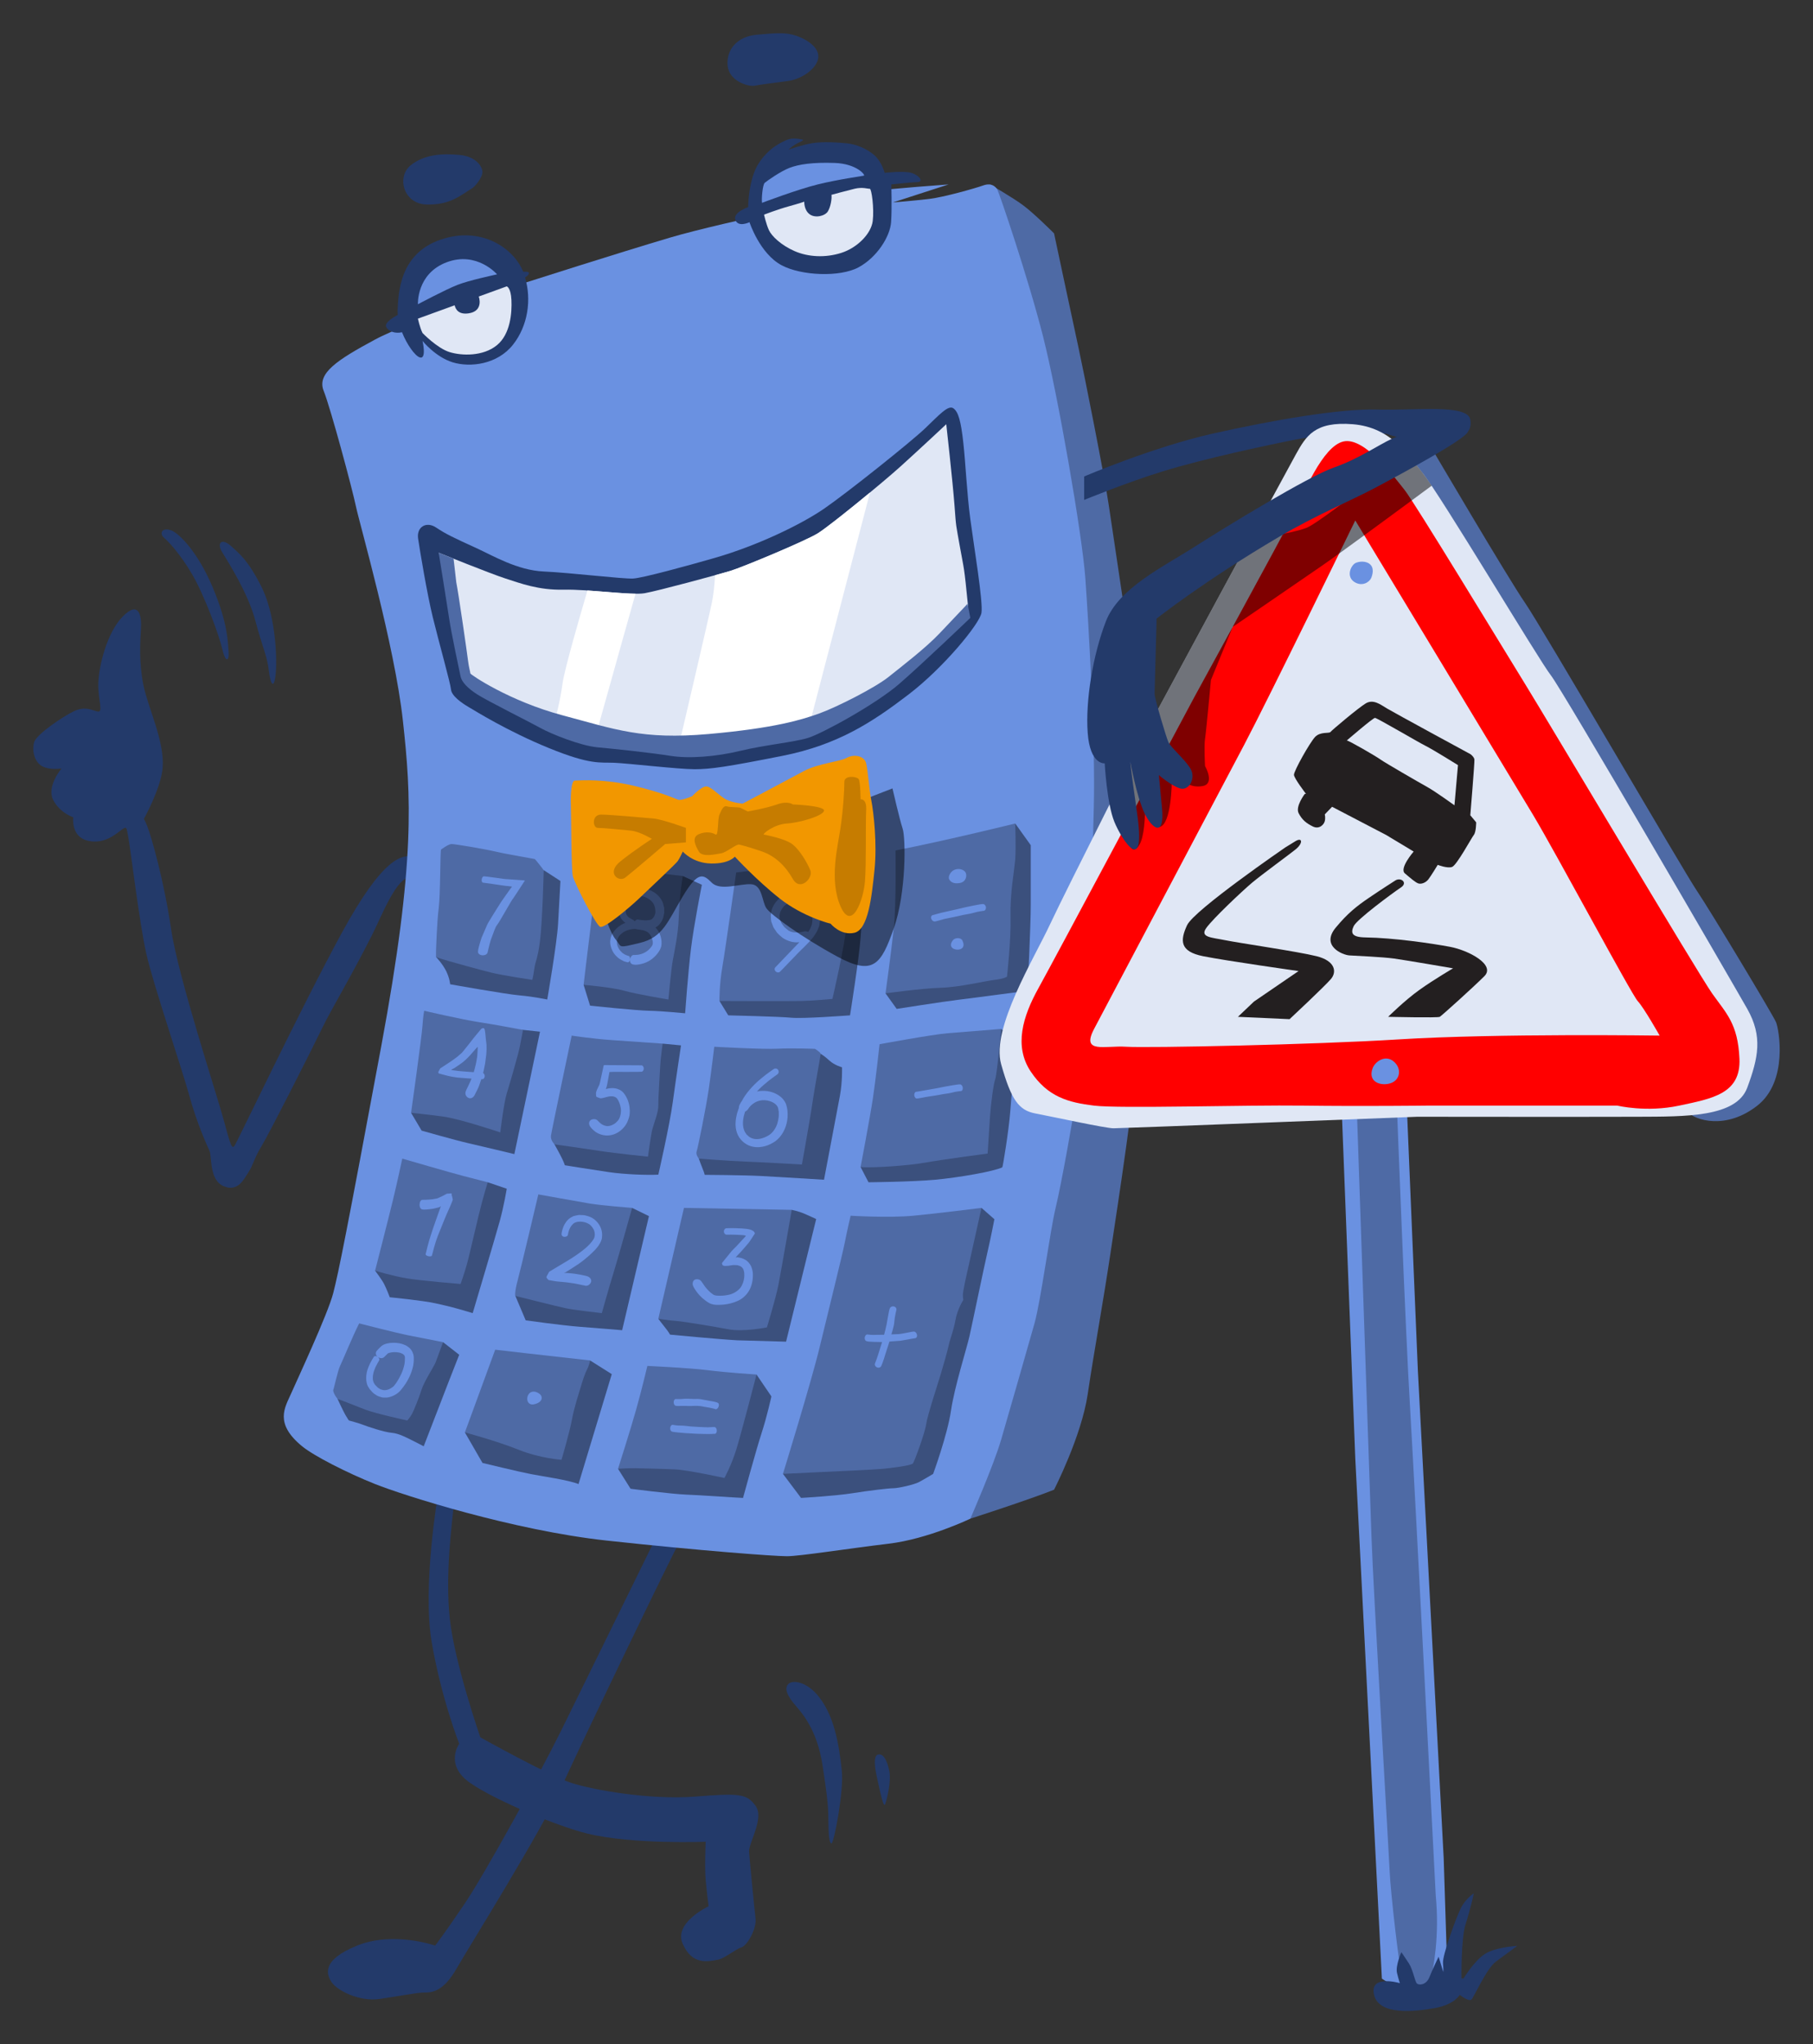 <?xml version="1.0" encoding="utf-8"?>
<!-- Generator: Adobe Illustrator 16.0.0, SVG Export Plug-In . SVG Version: 6.00 Build 0)  -->
<!DOCTYPE svg PUBLIC "-//W3C//DTD SVG 1.1//EN" "http://www.w3.org/Graphics/SVG/1.1/DTD/svg11.dtd">
<svg version="1.1" id="Layer_1" xmlns="http://www.w3.org/2000/svg" xmlns:xlink="http://www.w3.org/1999/xlink" x="0px" y="0px"
	 width="386.192px" height="435.515px" viewBox="0 0 386.192 435.515" enable-background="new 0 0 386.192 435.515"
	 xml:space="preserve">
<rect x="0" y="0" width="386.192" height="435.515" fill="#333333" stroke="none"/>
<g>
	<path fill="#233A6A" d="M140.067,326.882c0,0-15.75,32.125-20.5,41.75s-16.332,30.625-20.541,36.875s-6.334,9-6.334,9
		s-8.875-3.125-16.625,0s-6.5,6.25-5.375,7.875s5.75,4.125,10.125,3.5s8-1.375,9.5-1.375s4,0,6.875-5s18.125-29.375,22.625-39.25
		s23.25-48.875,25.25-52.375S140.067,326.882,140.067,326.882z"/>
	<path fill="#233A6A" d="M93.317,318.257c0,0-3.375,19.625-1.375,31.5s5.875,21.75,5.875,21.75s-3.25,4.5,2.375,8.375
		s18.945,9.307,24.875,10.75c9.75,2.375,25.25,1.75,25.25,1.75s-0.25,5.375,0,8.125s0.625,5.625,0.625,5.625s-7.531,3.5-5.516,8
		s5.139,3.813,7.525,3.375c1.365-0.25,3.74-2.25,4.99-2.625s3.25-4,3-6.125s-1.25-12.375-1.375-14.25s3.293-7.125,1.396-9.75
		s-3.396-2.75-12.896-2s-21.5-1.375-26.25-2.875s-19.5-9.75-19.5-9.75s-5.5-15.875-6.5-25.25s0.375-19.5,1-25.75
		S93.317,318.257,93.317,318.257z"/>
	<path fill="#233A6A" d="M177.125,392.726c0.5-0.006,2.65-11.053,2.191-15.469c-0.625-6-1.688-11.688-4.875-15.75
		c-2.611-3.328-5.625-3.625-6.5-2.75s-0.482,2.344,1.75,4.875c3.25,3.688,4.824,7.809,5.574,12.809s1.076,7.285,1.166,10.027
		C176.499,388.472,176.377,392.738,177.125,392.726z"/>
	<path fill="#233A6A" d="M187.069,373.796c1.125-0.246,1.918,1.295,2.375,3.586c0.457,2.293-0.668,6.5-0.918,7.043
		s-0.666-1.043-1.166-3.207c-0.5-2.168-0.906-4.133-0.949-4.738S186.131,374.001,187.069,373.796z"/>
	<path fill="#233A6A" d="M88.192,182.507c-2.5-0.5-6.5-0.063-15.375,16.219s-22.375,44.781-22.875,45.406s-0.75,0.25-2.25-5.375
		s-9.75-30.598-11.25-40.859c-1.5-10.266-4.25-19.891-5.125-22.016s-0.75-1.25-0.75-1.25s3.762-6.742,4.082-11.105
		c0.416-5.668-3.094-12.645-4.088-17.52s-0.701-9.207-0.535-12.039c0.166-2.836-0.418-6.086-3.834-2.668s-5.166,10.666-5.25,14.332
		c-0.084,3.668,1.248,6.418-0.334,5.918s-2.832-1-4.916,0s-7.916,4.832-8.416,6.582s0.07,3.652,1,4.586c1.582,1.582,4.832,1,4.832,1
		s-3.164,3.75-1.832,6.582s4.332,3.832,4.332,3.832s-0.582,4.168,3.168,5c3.75,0.836,6.332-1.832,7.332-2.5
		c1-0.664,0.832-0.164,1.25,1.918s2.334,18.168,3.834,24.75s7.666,24.709,9.166,30.23c1.5,5.52,3.666,10.352,4.25,11.602
		s-0.102,6.25,3.033,7.584s4.385-1.666,5.301-3s1.25-3.084,2.75-5.5s10.506-20.154,12.756-24.82s5.984-10.639,10.826-20.232
		c2.078-4.117,5.336-12.697,8.293-12.197S88.192,182.507,88.192,182.507z"/>
	<path fill="#233A6A" d="M47.317,117.632c1.324,2.182,5.5,8.688,7.063,14.563s2.5,7.438,2.875,10.625s1.188,4.25,1.5,0.375
		s-0.25-12.625-3.063-18.188s-4.563-6.938-6.5-8.688S46.092,115.617,47.317,117.632z"/>
	<path fill="#233A6A" d="M36.504,113.007c1.42,0.518,5.438,4.188,8.75,12s3.25,11.688,3.438,13.75s-0.625,2.625-1.313-0.375
		s-3.813-11.5-6.438-16s-5.125-7.063-6.063-7.875S34.442,112.257,36.504,113.007z"/>
	<path fill="#4E6AA5" d="M304.817,95.257c0,0,16.375,27.875,20,33.125s33.75,57.125,36.625,61.375s16.25,26.531,16.875,28.016
		s2.656,12.566-3.984,17.777c-6.641,5.207-13.266,3.207-15.016,1.207s1.875-16.375,1.875-16.375l-67.561-119.5L304.817,95.257z"/>
	<path fill="#6A91E1" d="M299.504,231.757l2.523,60.293l5.498,103.832l0.834,26.334c0,0-2.334,4-5,3.766s-9-4.432-9-4.432
		l-5.666-110.834l-3-77.186L299.504,231.757z"/>
	<path fill="#4E6AA5" d="M289.067,237.632c0,0,2.688,78.25,3.074,89.75s3.717,67.5,3.885,71.5s2.039,20.92,2.834,23.336
		c0.795,2.414,5.168,3.166,5.834,0c0.666-3.168,1.969-9.602,1.135-18.436c0,0-4.469-87.232-5.469-103.9
		c-1-16.664-2.777-63.563-2.777-63.563L289.067,237.632z"/>
	<path fill="#233A6A" d="M298.192,422.507c0,0-6.563-1.943-5.5,2.5c1.063,4.445,8.75,3.563,12.938,2.813s5.313-2.813,5.313-2.813
		s1.938,1.531,2.5,0.984s3.188-6.609,5.25-8.109s4.5-3.313,4.5-3.313s-4.875,0.25-7.125,1.875s-4.313,5.059-4.313,5.059h-0.438
		c0,0-0.125-8.496,0.875-11.559s1.75-6.563,1.75-6.563s-1.75,1.063-2.813,3.25s-3.875,9.938-3.75,11.563s0.063,1.938,0.063,1.938
		l-1-3.25c0,0-1.25,2.563-1.938,4.313s-2.25,1.813-2.688,1.375s-0.813-2.875-1.688-4.25s-1.625-2.41-1.625-2.41
		s-1.281,2.91-0.922,4.41S298.192,422.507,298.192,422.507z"/>
	<path fill="#4E6AA5" d="M224.526,317.382c0,0,5.836-11.354,7.168-20.344c1.332-8.988,3.168-18.865,4.834-29.926
		c1.666-11.063,5.498-35.813,5.498-42.605c0-6.791,1-38.166,0.834-49.063c-0.166-10.895-0.998-22.729-1.332-29.063
		c-0.334-6.332-4.5-32.832-5.334-38.664c-0.834-5.836-5.334-28.502-6.5-33.836c-1.166-5.332-5.168-24.164-5.168-24.164
		s-4.166-4.168-6.5-5.918s-7.168-4.508-7.168-4.508l-4.164,284.258C206.694,323.55,219.047,319.57,224.526,317.382z"/>
	<path fill="#6A91E1" d="M64.36,308.132c2.52,2.063,9.582,5.668,15.541,8.043s29.398,9.875,49.346,12.043
		c19.947,2.164,35.652,3.332,38.383,3.332s13.271-1.668,21.668-2.668s17.396-5.332,17.396-5.332s4.955-11.332,6.561-16.832
		s5.771-20.043,7.105-24.773c1.334-4.727,3.334-19.813,4.5-24.604s3.834-19.646,4.334-23.385s2.166-16.074,2.666-24.406
		s0.863-27.502,1.135-37.668c0.365-13.666-1.133-39.332-1.801-48.666s-5.834-38.998-9-51.498s-9.377-30.711-9.752-31.336
		s-1.25-1.5-3-0.875s-8.375,2.5-11.5,2.875s-7.75,0.75-7.75,0.75l11.875-3.84c0,0-13.125,0.965-15.125,1.34s-32.875,6.625-44.25,10
		s-30.5,9.5-30.5,9.5s-24.5,8-32.375,12.25s-12.375,7.125-10.875,10.875s6.125,21,6.875,24.625s8.25,29.625,10,45.625
		s2.75,29.875-4.625,69.5s-9.051,48-10.213,52.5s-7.787,18.688-9.037,21.531S58.403,303.257,64.36,308.132z"/>
	<path fill="#233A6A" d="M92.786,286.539"/>
	<path fill="#3B507D" d="M123.233,316.175l7.084-23.418l-4.625-2.916l-26.666,15.334l3.75,6.5c0,0,7.707,1.875,10.291,2.375
		S121.024,315.3,123.233,316.175z"/>
	<path fill="#3B507D" d="M158.274,319.132c0,0,2.793-10.25,3.959-13.832s2.084-7.793,2.084-7.793l-3.168-4.664l-29.5,20.082
		l2.668,4.25c0,0,8.668,1.125,11.875,1.25S156.356,319.05,158.274,319.132z"/>
	<path fill="#3B507D" d="M167.442,285.841l6.416-26.125c0,0-1.414-0.666-2.582-1.166s-2.625-0.793-2.625-0.793l-28.418,23.209
		c0,0,0.961,1.291,1.543,2s0.957,1.375,0.957,1.375s10.541,1.002,14.313,1.209L167.442,285.841z"/>
	<path fill="#3B507D" d="M132.526,283.398l5.707-24.307l-3.582-1.75l-24.875,18.75l2.207,5.209c0,0,7.75,1.084,11.584,1.375
		S132.526,283.398,132.526,283.398z"/>
	<path fill="#3B507D" d="M100.692,279.757c0,0,4.834-16.25,5.75-19.563s1.5-6.938,1.5-6.938l-4.041-1.375l-24,18.834
		c0,0,1.416,1.877,1.916,2.834s1.209,2.832,1.209,2.832s6.938,0.668,9.76,1.293s4.219,1,5.063,1.25S100.692,279.757,100.692,279.757
		z"/>
	<path fill="#3B507D" d="M109.567,245.882l5.459-26.082l-3.779-0.404l-23.68,17.695l2.25,3.791c0,0,7.332,2.086,9.916,2.668
		S109.567,245.882,109.567,245.882z"/>
	<path fill="#3B507D" d="M140.233,250.257c0,0,2.418-10.541,3.084-15.5c0.666-4.957,1.75-12.039,1.75-12.039l-3.918-0.375
		L118.108,243.8c0,0,1.125,2,1.625,3.041s0.584,1.416,0.584,1.416s5.959,0.961,9.375,1.461S137.858,250.382,140.233,250.257z"/>
	<path fill="#3B507D" d="M175.524,251.343c0,0,2.791-14.668,3.375-17.813c0.584-3.148,0.459-6.148,0.459-6.148
		s-1.582-0.414-2.666-1.414s-1.875-1.461-1.875-1.461l-25.959,22.336c0,0,0.584,1.664,0.875,2.332s0.375,1.123,0.375,1.123
		s8.291,0.045,12.125,0.252S175.524,251.343,175.524,251.343z"/>
	<path fill="#3B507D" d="M213.504,248.695c0.109-0.055,1.375-7.813,1.688-11.813s0.75-8.875,1.125-10.625s1.096-3.75,1.096-3.75
		l-4.158-3.291l-29.938,29.416l1.688,3.25c0,0,9.188-0.082,14.188-0.539C204.192,250.882,211.754,249.566,213.504,248.695z"/>
	<path fill="#3B507D" d="M218.879,211.07c0,0,0.688-13.688,0.688-18.313s0-12.688,0-12.688l-3.313-4.625l-27.625,36.188l2.375,3.313
		c0,0,9.938-1.563,13.094-1.938S218.879,211.07,218.879,211.07z"/>
	<path fill="#3B507D" d="M181.067,216.32c0,0,1.938-12.188,2.25-16.563s1.188-15.188,1.188-15.188l-2.5-2.063l-28.75,30.75
		l1.875,3.063c0,0,10.813,0.25,13.375,0.5S180.067,216.382,181.067,216.32z"/>
	<path fill="#3B507D" d="M145.942,215.882c0,0,0.625-8.75,1.25-13.813s2.313-13.563,2.313-13.563l-4.063-1.875l-21.125,23.188
		l1.375,4.438c0,0,9.938,1.043,12.563,1.084S145.942,215.882,145.942,215.882z"/>
	<path fill="#3B507D" d="M116.567,212.945c0,0,2.063-11.813,2.313-16.188s0.5-9.063,0.5-9.063l-3.563-2.313l-22.938,18.5
		c0,0,1.438,1.5,2.188,3.063s0.813,2.75,0.813,2.75s11.875,2.125,14.813,2.375S116.567,212.945,116.567,212.945z"/>
	<path fill="#3B507D" d="M90.254,308.132c0,0,4.438-11.5,5.313-13.75s2.25-5.75,2.25-5.75l-3.438-2.688l-22.537,11.977
		c0,0,1.225,2.648,1.725,3.523s0.75,1.188,0.75,1.188s2.125,0.563,3.063,0.938s4.5,1.563,6.063,1.688s3.313,1.125,3.875,1.375
		S90.254,308.132,90.254,308.132z"/>
	<path fill="#3B507D" d="M198.774,314.007c0,0,3.043-8.313,3.793-13.438s3.313-13.125,3.938-15.875s3.125-14.875,3.813-17.813
		s1.5-7.125,1.5-7.125l-2.75-2.416l-42.291,56.666l3.854,5.125c0,0,7.438-0.438,10.938-1s7.75-1.063,8.75-1.063
		s4.375-0.75,5.438-1.313S198.774,314.007,198.774,314.007z"/>
	<path fill="#233A6A" d="M230.942,101.507c0,0,14.625-6.25,27.375-9.125s27.25-5.375,35.125-5.125s19.125-1.25,19.75,2.125
		s-2.625,4.254-6.375,4.939s-11.625-1.939-11.625-1.939s-12.75,0-19.125,1.25s-19.611,4.098-28.23,6.742
		c-7.77,2.383-16.895,6.133-16.895,6.133V101.507z"/>
	<path fill="#233A6A" d="M101.442,116.757c3.527,1.609,8.75,4.75,14.375,5s17,1.625,19.063,1.5s11.406-2.678,17.322-4.379
		c9.115-2.621,18.416-7.121,23.328-10.496s18.537-14.254,21.537-17.127s4.916-5.025,6-4.277s1.625,2.779,2.125,7.279
		s0.754,10.75,1.502,16.375s2.748,17.602,2.373,19.926s-8.063,11.699-15.594,17.449s-14.906,10.664-26.781,13.02
		s-15.344,2.855-18.734,2.855s-14.141-1.25-17.141-1.375s-5,0.5-13.875-3.125s-15.625-7.875-17.125-8.75s-3.625-2.375-3.75-3.75
		s-2.625-10.25-3.875-15.375s-2.754-14.25-3.127-16.75s1.752-3.75,3.814-2.375S96.504,114.507,101.442,116.757z"/>
	<path fill="#E0E7F5" d="M93.442,117.757c0,0,11.125,4.5,14.25,5.5s7,2.5,12.375,2.375s14.375,1.25,17.25,0.75s15.75-4,18.25-4.75
		s16-6.375,18.625-8s13.75-10.75,17.625-14.25s9.75-9,9.75-9s1.375,12.25,1.75,17.25s0.25,3.75,1.25,9.375
		c0.779,4.387,0.766,3.248,1.639,12.127c0,0-13.527,18.832-41.639,27.373c-20.646,6.273-45.75-2.875-51.125-4.625
		s-14-7.375-14-7.375l-3.375-20L93.442,117.757z"/>
	<path fill="#233A6A" d="M112.491,57.96c-0.211-0.074-0.627-0.09-1.051-0.08c-2.002-4.998-8.938-9.809-17.623-6.811
		c-8.688,3-8.965,11.27-9.125,15.188c-0.012,0.264,0.031,0.545,0.049,0.82c-1.059,0.57-2.887,1.707-2.473,2.57
		c0.475,0.992,2,1.484,3.363,1.133c1.057,2.66,2.75,4.992,3.748,5.352c1.563,0.563,0.625-3.5,0.625-3.5s2.75,3.438,6.438,4.563
		s9.5,0.5,12.875-3.813c3.104-3.965,3.959-9.508,2.523-14.264C112.606,58.673,112.877,58.097,112.491,57.96z"/>
	<path fill="#6A91E1" d="M105.879,58.445c0,0-4.313-5-10.75-2.563s-6.107,8.938-6.107,8.938s5.873-3.125,8.428-4.125
		S105.129,58.632,105.879,58.445z"/>
	<path fill="#E0E7F5" d="M108.942,63.916c-0.123-2.662-1-2.908-1-2.908l-5.957,2.164c0.387,1.176,0.416,3.211-2.168,3.586
		c-2.078,0.305-2.754-0.797-2.971-1.717l-7.824,2.842c0,0,0.389,1.867,0.982,3.063c0,0,3.125,3.25,5.75,4.063
		s7.125,0.938,10.063-1.438S109.065,66.578,108.942,63.916z"/>
	<path fill="#233A6A" d="M100.629,40.07c-2.602,1.602-4.75,3.625-9.75,3.5s-6.438-5.938-3.375-8.375s7.063-2.5,10.375-2.188
		s4.688,2.188,4.875,3.438S101.161,39.744,100.629,40.07z"/>
	<path fill="#233A6A" d="M161.379,7.382c2.76-0.203,5.188-0.563,7.438,0s5.5,2.313,5.5,4.625s-3.25,4.813-6.469,5.25
		s-5.844,0.75-7.094,1s-5.375-0.875-5.75-4.188S156.879,7.716,161.379,7.382z"/>
	<path fill="#233A6A" d="M159.358,44.132c0,0,0.041-5.914,2.25-9.332s5.041-4.584,6.125-5.043c1.084-0.457,2.791-0.125,3.25,0
		s-0.959,0.625-1.75,1.125s-1.25,1-1.25,1s2.75-1,5-1.375s5.668-0.164,7.543,0.043s4.123,1.125,5.707,2.5s2.209,3.777,2.209,3.777
		s3.998-0.471,5.666,0c1.668,0.473,2.793,1.932,1.293,1.973s-5.543,0.492-5.543,0.492s0.168,4.926-0.041,8.008
		s-3.002,7.541-6.959,9.666s-12.188,1.787-16.375-0.459c-4.666-2.5-6.832-9.166-6.832-9.166s-2.375,1.166-3-0.459
		S159.358,44.132,159.358,44.132z"/>
	<path fill="#6A91E1" d="M162.317,43.216c0,0,7.5-2.846,11.875-3.924c4.375-1.076,9.459-1.783,9.834-1.867s-1.5-2.543-6.209-2.709
		s-7.666,0.291-9.625,1.041s-4.832,2.801-5.291,3.191C162.442,39.341,162.192,42.341,162.317,43.216z"/>
	<path fill="#E0E7F5" d="M177.108,41.507c0,0,3.211-0.875,4.918-1.291s2.875,0.041,3.25,0s0.959,4.166,0.625,6.875
		s-3.293,5.709-6.709,6.791c-3.416,1.084-7.041,0.875-9.916-0.375s-4.916-3.207-5.5-4.5c-0.584-1.291-1.025-3.277-1.025-3.277
		s2.9-1.117,5.275-1.773s3.291-0.99,3.291-0.99s-0.084,1.75,1.125,2.666c1.209,0.918,3.293,0.377,3.896-0.582
		S177.233,42.257,177.108,41.507z"/>
	<path fill="#E0E7F5" d="M301.858,237.925c0,0,36.832,0.043,47,0s21,0.125,23.334-6.209s3.334-10.875,0-16.771
		c-3.334-5.895-39.334-67.895-41.834-71.063c-2.5-3.166-23.484-38.371-27.365-43.166c-2.967-3.666-6.635-9.666-14.801-10.334
		c-8.166-0.666-9.998,2.545-12.166,6.439s-30.502,56.396-30.502,56.396s-18.332,36.164-21.832,43.664s-12.582,22.207-10.438,29.834
		s3.771,9.834,7.271,10.5s15,3.166,16.666,3.166S301.858,237.925,301.858,237.925z"/>
	<path fill="#FF0000" d="M303.858,235.55h40.666c0,0,6.168,1.498,13.168,0c7-1.5,13.164-2.5,12.832-10s-2.832-9.668-5.832-13.918
		s-35-58.082-39.834-65.914c-4.834-7.836-23.529-38.67-25.666-41.336c-2.137-2.664-8.5-11.332-13-10.332s-8.561,11.23-10.668,15.5
		s-21.135,39-21.135,39s-29.863,56-33.197,62s-5.25,12.332-1.625,17.75c3.625,5.416,8.01,6.582,13.484,7.25
		c5.475,0.666,32.141-0.166,44.641,0S303.858,235.55,303.858,235.55z"/>
	<path fill="#E0E7F5" d="M288.692,110.882c0,0,32.834,54.336,37.834,62.668s20.998,38.305,22.332,39.734
		c1.334,1.432,4.668,7.348,4.668,7.348s-34.668-0.5-55.672,0.816c-17.965,1.125-53.496,1.852-57.996,1.559
		c-4.5-0.291-9.613,1.543-6.807-3.791s26.809-50.744,31.975-60.537C270.192,148.882,288.692,110.882,288.692,110.882z"/>
	<path fill="#231F20" d="M273.776,180.55c0,0-19.418,13.32-20.918,16.57s-1.582,5.596,3.418,6.596s20.334,3.166,20.334,3.166
		l-9.5,6.5l-3.416,3.25l11,0.5c0,0,7.582-7.082,8.832-8.582s0.918-3.834-3.082-4.834s-16.666-2.832-19.5-3.416s-5.416-0.584-4-2.584
		s7.695-7.92,9.779-9.67s8.037-6.09,9.264-7.09c1.623-1.324,1.457-2.656-0.043-1.74S273.776,180.55,273.776,180.55z"/>
	<path fill="#231F20" d="M297.276,187.55c1.168-0.668,2.639,0.512,1.168,1.5c-1.906,1.281-9.418,6.834-10.084,8.25
		s-0.5,2.375,2.5,2.416c5.959,0.084,14,1.25,18,2s9.752,3.834,7.334,6.25s-9.082,8.416-9.5,8.666s-11,0-11,0s3.52-3.5,6.676-5.75
		s7.156-4.582,7.156-4.582s-10.164-1.75-12.582-2.084s-8.082-0.582-9.5-0.666s-6.172-1.994-2.918-5.918
		c2.527-3.047,4.418-4.541,7.043-6.332C294.182,189.517,297.276,187.55,297.276,187.55z"/>
	<path fill="none" stroke="#23FF20" stroke-width="0.3" stroke-miterlimit="10" d="M277.942,169.132"/>
	<path fill="#231F20" d="M277.942,169.132c0,0-2.063,2.688-1.313,4.125s1.625,2.125,3,2.813s2.375-0.375,2.563-1.125
		s0-1.438,0-1.438l1.563-1.625l11.5,6l5.875,3.539c0,0-3.125,3.586-1.875,4.648s2.188,1.875,2.813,2.125s1.625-0.117,2.188-0.84
		s2-3.098,2-3.098s2.063,0.813,3.063,0.438s4.125-6.188,4.625-6.813s0.5-2.688,0.5-2.688l-1.25-1.5c0,0,0.938-11.313,0.875-11.875
		s-0.813-1.125-0.813-1.125s-16.352-8.875-17.801-9.75s-2.949-2.063-4.574-1.063s-7.188,5.688-7.469,6.063s-2.156-0.125-3.281,1.063
		s-4.563,7.297-4.5,8.086s2.563,4.039,2.563,4.039"/>
	<path fill="#E0E7F5" d="M286.879,157.757c0,0,5.578-4.813,6.008-4.813s9.117,5.125,10.742,5.938s6.938,4.125,6.938,4.125
		l-0.75,8.563c0,0-4.063-2.938-5.75-3.875s-9.051-5.188-9.994-5.875S287.317,157.757,286.879,157.757z"/>
	<path fill="#6A91E1" d="M292.401,227.55c0.527-1.375,2.668-2.918,4.459-1.418s1.416,3.918-0.584,4.625
		C294.276,231.466,291.233,230.593,292.401,227.55z"/>
	<path fill="#6A91E1" d="M288.569,120.05c-1.041,0.793-1.709,2.918-0.043,3.957c1.666,1.043,3.213-0.012,3.568-0.895
		c0.23-0.574,0.793-2.23-0.484-3.063C290.502,119.328,288.948,119.761,288.569,120.05z"/>
	<g>
		<path fill="#FFFFFF" d="M132.942,135.132l2.432-8.645c-2.592-0.02-6.553-0.438-10.236-0.684c-1.484,5.025-4.93,16.887-5.32,19.879
			c-0.5,3.824-1.598,7.762-1.598,7.762c0.002,0,0.004,0,0.004,0l8.869,2.457c0.012,0.002,0.021,0.004,0.033,0.008L132.942,135.132z"
			/>
		<path fill="#FFFFFF" d="M172.631,153.601l12.686-48.672c-4.459,3.691-9.473,7.682-11.125,8.703c-2.625,1.625-16.125,7.25-18.625,8
			c-0.59,0.178-1.768,0.512-3.244,0.918c-0.105,1.695-0.295,3.906-0.631,5.582c-0.625,3.125-7.023,30.436-7.023,30.436l27.795-4.9
			C172.52,153.646,172.577,153.625,172.631,153.601z"/>
	</g>
	<path fill="#4E6AA5" d="M99.026,305.175c0,0,6.709,1.791,11.375,3.666s9.207,2.166,9.207,2.166s1.709-5.791,2.209-8.5
		c0.5-2.707,1.418-5.414,1.834-6.832s0.916-3,1.416-3.959s0.625-1.875,0.625-1.875s-11.498-1.291-13.332-1.5
		s-6.877-0.791-6.877-0.791L99.026,305.175z"/>
	<path fill="#4E6AA5" d="M137.899,291.007c0,0,9.043,0.418,12.918,0.918s10.332,0.918,10.332,0.918s-3.25,12.539-4.291,15.914
		s-2.541,6.125-2.541,6.125s-7.793-1.707-10.543-1.832s-6.957-0.207-8.332-0.25s-3.793,0.125-3.793,0.125s2.707-8.5,3.875-12.668
		C136.692,296.093,137.899,291.007,137.899,291.007z"/>
	<path fill="#4E6AA5" d="M145.692,257.341l22.959,0.416c0,0-2.25,12.959-2.834,15.959s-2.459,9.084-2.459,9.084s-5,1-8.125,0.416
		s-9.539-1.666-11.207-1.791s-3.793-0.459-3.793-0.459L145.692,257.341z"/>
	<path fill="#4E6AA5" d="M114.672,254.466c0,0,8.561,1.543,11.02,1.959s8.959,0.916,8.959,0.916s-3.25,11.584-4,13.959
		s-2.459,8.457-2.459,8.457s-5.752-0.625-7.709-1.041s-10.707-2.625-10.707-2.625s-0.25-0.541,0.5-3.334
		C111.026,269.966,114.672,254.466,114.672,254.466z"/>
	<path fill="#4E6AA5" d="M103.901,251.882c0,0-0.916,2.793-2,7.293s-1.875,8.041-2.375,9.916s-1.418,4.459-1.418,4.459
		s-8.166-0.668-11.291-1.168s-6.916-1.666-6.916-1.666s2.832-11.041,3.791-15s2-8.875,2-8.875s10.748,3.127,13.041,3.709
		S103.901,251.882,103.901,251.882z"/>
	<path fill="#4E6AA5" d="M111.401,219.425c0,0-0.334,1.916-0.709,3.707c-0.375,1.793-2.125,7.834-2.75,9.834
		s-1.375,8.291-1.375,8.291s-8.541-2.875-12.166-3.375s-6.834-0.791-6.834-0.791s2.248-16.041,2.416-18.459
		c0.168-2.416,0.375-3.291,0.375-3.291s7.959,1.863,11.709,2.432S111.401,219.425,111.401,219.425z"/>
	<path fill="#4E6AA5" d="M121.774,220.632c0,0-4.291,20.377-4.416,21.336c-0.125,0.957,0.75,1.832,0.75,1.832
		s6.541,0.918,9.75,1.418s10.166,1.207,10.166,1.207s0.627-4.625,0.918-5.793c0.291-1.164,1.332-3.666,1.291-5.125
		c-0.041-1.457,0.373-7.582,0.416-8.664c0.043-1.086,0.5-4.5,0.5-4.5s-6.541-0.459-10.791-0.75
		C126.108,221.3,121.774,220.632,121.774,220.632z"/>
	<path fill="#4E6AA5" d="M152.149,223.007c0,0,10.375,0.586,13.5,0.418s7.959,0.031,7.959,0.031s1.209,0.76,1.209,1.051
		c0,0.293-1.418,8-1.709,10.125s-1.291,7.836-1.625,9.711s-0.666,3.75-0.666,3.75s-8.836-0.5-12.168-0.625s-9.791-0.625-9.791-0.625
		s-0.709-0.836-0.459-1.543s2-9.291,2.584-13.332C151.567,227.925,152.149,223.007,152.149,223.007z"/>
	<path fill="#4E6AA5" d="M183.317,248.632c0,0,2-10.5,2.625-14.666s1.416-11.5,1.416-11.5s11.334-2.084,14.459-2.334
		s11.438-0.916,11.438-0.916s-0.875,9.666-1.25,10.666s-0.938,5.211-1.125,8.043s-0.5,7.832-0.5,7.832s-9.875,1.313-13.313,1.938
		S185.879,248.882,183.317,248.632z"/>
	<path fill="#4E6AA5" d="M190.754,181.195c0,0,0.188,11.438-0.375,16.625s-1.75,13.813-1.75,13.813s7.656-1.063,11.734-1.188
		s9.391-1.438,11.516-1.688s2.625-0.688,2.625-0.688s0.875-7.688,0.75-12.75s0.813-9.813,1-12.25s0-7.625,0-7.625
		S202.129,178.945,190.754,181.195z"/>
	<path fill="#4E6AA5" d="M156.817,185.882c0,0-2.25,16.063-2.938,20.063s-0.625,7.313-0.625,7.313s14.75,0.063,17.5,0
		s6.563-0.438,6.563-0.438s2.75-11.813,2.938-15.438s1.75-14.875,1.75-14.875S157.379,185.882,156.817,185.882z"/>
	<path fill="#4E6AA5" d="M124.317,209.82c0,0,6,0.5,8.625,1.25s9.438,1.875,9.438,1.875s0.563-6.375,0.938-8.375
		s1.125-5.563,1.25-8.75s0.313-5.063,0.5-6.563s0.375-2.625,0.375-2.625l-18.188-2.125c0,0-0.813,8.063-1.438,12.938
		S124.317,209.82,124.317,209.82z"/>
	<path fill="#4E6AA5" d="M93.942,181.007c0,0,1.563-1.188,2.25-1.188s6.75,1,9.438,1.625s8.063,1.5,8.25,1.563
		s1.938,2.375,1.938,2.375s-0.27,11-0.791,15.063s-0.959,4.125-1.209,5.938s-0.438,2.375-0.438,2.375s-6.313-0.938-8.813-1.563
		s-7.25-1.938-9.188-2.5s-2.5-0.813-2.5-0.813v-1.25c0,0,0.188-6.188,0.563-9.063S93.754,181.57,93.942,181.007z"/>
	<path fill="#4E6AA5" d="M76.504,281.945c0,0,7.75,2,10.563,2.563s7.313,1.438,7.313,1.438s-1.313,3.563-1.594,4.313
		s-2.469,4.125-2.969,5.75s-1.688,4.563-2.063,5.25s-1,1.375-1,1.375s-6.625-1.438-8.938-2.313s-5.313-2.125-5.688-2.188
		s-1.313-1.625-1.125-2.063s0.938-4.063,1.438-5.063S74.942,285.07,76.504,281.945z"/>
	<path fill="#4E6AA5" d="M181.192,259.007c0,0,8.125,0.5,13.375,0s14.5-1.666,14.5-1.666s-2.209,9.959-2.709,12.209
		s-1.334,5.75-1.25,6.582c0.084,0.836,0.084,0.836,0.084,0.836s-1.248,1.916-1.666,4.25c-0.418,2.332-1.086,3.811-1.418,5.32
		c-0.332,1.512-1.238,4.596-1.744,6.305c-0.506,1.707-2.838,8.791-3.088,10.625c-0.25,1.832-2.461,7.789-2.793,8.289
		s-4.748,1-6.332,1.168s-12.543,0.666-13.584,0.707c-1.041,0.043-7.791,0.375-7.791,0.375s6.041-19.582,7.832-27.041
		s4.793-19.459,5.334-22.209S181.192,259.007,181.192,259.007z"/>
	<path fill="#4E6AA5" d="M97.192,124.05c0.5,2.5,2.334,15.25,2.5,16.668c0.166,1.414,0.5,2.5,0.5,2.75s8.334,5.914,19.584,8.914
		s17,5.25,31.166,4s19.998-3.082,23.666-4.414c3.668-1.336,11.752-5.418,14.668-7.75c2.916-2.336,7.914-6.168,10.832-9.25
		c2.918-3.086,6-6.336,6-6.336l0.586,3c0,0-10.168,9.752-15.168,14.086c-5,4.332-16.418,10.582-19.418,11.498s-9.25,1.5-14.416,2.75
		s-10.916,1.705-14.916,1.061s-11.832-1.477-15.5-1.811s-10-2.916-12.084-4.084c-2.084-1.166-11.416-5.832-13.5-7.166
		s-3.334-2.666-3.584-3.834c-0.25-1.166-2-9.416-2.416-12.25c-0.416-2.832-2.25-14.125-2.25-14.125l3.174,1.273L97.192,124.05z"/>
	<path opacity="0.5" d="M302.993,100.716c-0.861-1.064-1.787-2.326-2.859-3.596l-10.859,7.598c0,0-9,7-11,7.75
		s-4.938,1.25-4.938,1.25s-0.855,0.629-8.785,4.27c-8.672,16.039-19.027,35.23-19.027,35.23s-2.906,5.734-6.623,13.105
		c0.299,7.066,1.023,15.211,2.791,14.633c3.084-1.008,2.084-13.895,2.084-13.895s0.666,9.656,3.23,9.121
		c2.564-0.531,2.602-9.715,2.602-9.715l2.352-0.168c0,0,1.566,1.668,4.232,1.168s0.5-4.25,0.5-4.25s-0.25-4.211,0-5.836
		s1.25-12.5,1.25-12.5l4.639-11.32c0,0,11.986-8.18,18.861-12.93c4.207-2.906,15.434-11.17,23.514-17.148
		C304.116,102.23,303.438,101.265,302.993,100.716z"/>
	<path fill="#233A6A" d="M301.567,91.882c0,0-2.375,0.375-5.125,1.625s-7,4.25-12.375,6.125s-23,12.625-29.625,16.875
		s-16.125,8.75-18.875,15.875s-4.375,16.875-3.875,23.75s3.625,6.5,3.625,6.5s0.457,8.5,2.041,12.418s6.871,12.02,4.834-2
		c-1.453-9.996-1.416-10.75-1.416-10.75s1.334,7.418,3,10.918s4.334,5.166,3.75-1c-0.584-6.168-0.668-7.086-0.668-7.086
		s2.582,2.252,4.5,2.836c1.918,0.582,3.416-2.168,2.25-4.168s-4.25-4.582-4.75-5.75s-2.916-9.25-2.916-10.25
		s0.416-14.334,0.416-15.168c0-0.832,0-0.832,0-0.832s10.334-8.168,26.084-17.418c8.131-4.773,15.248-7.666,20.582-10.5
		c5.334-2.832,18.979-10.199,19.605-11.852S301.567,91.882,301.567,91.882z"/>
	<g>
		<path fill="#6A91E1" d="M80.768,289.828c-0.004,0.053-0.654,0.992-1.029,2.059c-0.426,1.07-0.35,2.137-0.262,2.291
			c0.014,0.096,0.123,0.443,0.406,0.84c0.188,0.191,0.398,0.408,0.623,0.639c0.271,0.121,0.504,0.383,0.809,0.41
			c1.18,0.438,2.311-0.564,2.393-0.613c0.092-0.043,0.291-0.258,0.65-0.764c0.357-0.516,0.76-1.217,1.104-1.951
			c0.359-0.734,0.566-1.514,0.701-2.148c0.102-0.639,0.072-1.123,0.086-1.352c-0.012-0.246-0.027-0.504-0.445-0.77
			c-0.402-0.27-1.141-0.418-1.832-0.398c-0.684,0.008-1.391,0.215-1.447,0.359c-0.381,0.379-0.643,0.641-0.691,0.688
			c-0.365,0.336-0.881,0.311-1.369-0.029c-0.461-0.314-0.572-0.984-0.098-1.408c0.002-0.047,0.301-0.355,0.762-0.789
			c0.072-0.084,0.301-0.264,0.576-0.406c0.227-0.104,0.463-0.191,0.68-0.242c0.447-0.109,0.896-0.168,1.346-0.168
			c0.896-0.023,1.811,0.148,2.543,0.484c0.736,0.328,1.217,0.863,1.309,1.031c0.109,0.102,0.523,0.781,0.549,1.566
			c0.035,0.693-0.016,1.57-0.254,2.361c-0.418,1.619-1.283,2.951-1.406,3.154c-0.221,0.311-0.529,0.807-1.047,1.422
			c-0.539,0.688-1.412,1.271-2.424,1.543c-0.506,0.156-1.051,0.129-1.572,0.088c-0.494-0.15-1.014-0.26-1.369-0.555
			c-0.406-0.236-0.719-0.508-0.934-0.795c-0.232-0.277-0.455-0.477-0.574-0.727c-0.805-1.121-0.635-3.086-0.092-4.332
			c0.504-1.301,1.16-2.191,1.176-2.252c0.152-0.217,0.529-0.213,0.824,0.02S80.895,289.636,80.768,289.828z"/>
	</g>
	<path fill="#6A91E1" d="M112.629,297.009c-0.684,0.967-0.25,2.436,1.063,2.186s1.938-1,1.625-1.75S113.379,295.949,112.629,297.009
		z"/>
	<g>
		<path fill="#6A91E1" d="M152.858,298.855c-0.102-0.109-1.301-0.367-1.766-0.41c-0.23-0.045-0.932-0.18-1.613-0.311
			c-0.682-0.15-1.334-0.076-1.477-0.088c-0.281,0.031-1.637-0.104-2.283-0.035c-0.842,0.102-1.648,0.043-1.789,0.049
			c-0.26,0.01-0.449,0.342-0.428,0.74c0.023,0.398,0.246,0.715,0.496,0.705c0.031,0.047,0.703,0.041,1.404,0.021
			c0.693,0.008,1.418,0.016,1.564,0.016c0.91,0.023,1.604-0.16,2.967,0.156c1.828,0.285,2.381,0.473,2.473,0.531
			c0.229,0.068,0.527-0.18,0.668-0.555C153.213,299.3,153.118,298.933,152.858,298.855z"/>
	</g>
	<g>
		<path fill="#6A91E1" d="M152.176,304.035c-0.119-0.047-1.301,0.082-1.736,0.041c-0.439-0.006-2.697-0.119-3.018-0.154
			c-0.289,0.014-1.65-0.219-2.311-0.199c-0.867,0.027-1.68-0.16-1.822-0.164c-0.266-0.023-0.504,0.281-0.533,0.68
			c-0.031,0.398,0.154,0.738,0.416,0.762c0.049,0.102,2.77,0.328,3.074,0.34c0.982,0.023,1.609,0.133,3.195,0.15
			c2.072,0.084,2.689-0.049,2.813-0.01c0.268-0.012,0.463-0.344,0.436-0.742C152.665,304.339,152.436,304.023,152.176,304.035z"/>
	</g>
	<g>
		<path fill="#6A91E1" d="M154.768,261.673c0.08-0.02,1.637-0.053,3.285,0.049l0.822,0.072c0.334,0.039,0.662,0.088,0.939,0.172
			c0.547,0.184,0.902,0.393,0.98,0.838c-0.49,0.746-0.861,1.311-0.977,1.488c-0.123,0.238-0.494,0.676-1.006,1.266
			c-0.471,0.582-1.256,1.426-1.789,1.969c-0.137,0.172-0.291,0.32-0.32,0.4c0.182-0.057,0.297-0.064,0.336-0.064
			c0.09,0,0.102,0.004,0.119,0.008c0.033,0.004,0.133,0.021,0.281,0.045c0.326,0.064,0.783,0.162,1.283,0.461
			c0.52,0.262,1.006,0.826,1.301,1.459c0.264,0.645,0.387,1.355,0.348,1.998c-0.008,1.299-0.404,2.668-1.131,3.627
			c-0.713,0.957-1.549,1.441-1.922,1.613c-0.518,0.246-1.41,0.605-2.477,0.775c-0.531,0.1-1.104,0.139-1.695,0.15
			c-0.297,0.004-0.592-0.004-0.912-0.033c-0.295-0.025-0.799-0.172-1.09-0.314c-2.32-1.309-3.266-3.242-3.4-3.461
			c-0.428-0.746-0.121-1.492,0.42-1.613c0.584-0.141,1.092,0.102,1.395,0.646c0.037,0.02,0.26,0.393,0.648,0.928
			c0.402,0.504,1.014,1.199,1.652,1.6c0.381,0.35,1.396,0.322,2.109,0.283c0.717-0.051,1.225-0.18,1.361-0.207
			c0.25-0.035,1.99-0.545,2.697-1.969c0.359-0.676,0.537-1.527,0.521-2.168c0.025-0.652-0.119-1.012-0.148-1.102
			c-0.057-0.207-0.186-0.451-0.48-0.691c-0.152-0.113-0.361-0.227-0.648-0.295l-0.23-0.057c-0.166-0.008-0.334-0.016-0.508-0.025
			c-0.301-0.049-0.869,0.076-1.355,0.146c-0.264,0.012-0.594,0.051-0.822,0.043c-0.125-0.051-0.371-0.078-0.404-0.148
			c-0.143-0.188-0.076-0.168-0.158-0.391c-0.07-0.039,0.146-0.27,0.287-0.449l0.451-0.555c0.299-0.369,0.598-0.738,0.893-1.1
			c0.635-0.83,1.006-1.1,1.422-1.533c0.369-0.402,0.689-0.75,0.926-1.008c0.289-0.314,0.648-0.703,1.025-1.113
			c0.211-0.168-0.139-0.211-0.236-0.23c-0.189-0.029-0.193-0.035-0.719-0.072c-1.639-0.102-2.998-0.076-3.066-0.07
			c-0.318-0.002-0.576-0.303-0.584-0.678S154.442,261.679,154.768,261.673z"/>
	</g>
	<g>
		<path fill="#6A91E1" d="M119.616,262.882c-0.002-0.043,0.039-0.447,0.223-1.031c0.16-0.582,0.523-1.359,1.164-2.008
			c0.318-0.309,0.752-0.555,1.135-0.744c0.422-0.104,0.836-0.213,1.191-0.256c0.686,0.031,1.203,0.027,1.361,0.109
			c0.16,0.055,0.83,0.129,1.623,0.631c0.77,0.498,1.598,1.447,1.85,2.635c0.139,0.59,0.113,1.195,0.012,1.768
			c-0.18,0.627-0.457,1.049-0.691,1.412c-0.5,0.67-0.9,1.076-0.994,1.148c-0.164,0.182-1.531,1.547-3.213,2.707
			c-0.857,0.594-1.693,1.107-2.418,1.559c-0.133,0.086-0.256,0.16-0.357,0.227c-0.031,0.018-0.061,0.031-0.094,0.043
			c-0.027,0.01-0.033,0.012-0.039,0.014c-0.064,0.006-0.324,0.131-0.105,0.107c0.063-0.002,0.131-0.004,0.201-0.004l0.24,0.008
			c0.135,0.012,0.037-0.012,0.371,0.025c1.977,0.139,3.836,0.604,4.029,0.674c0.74,0.277,1.002,0.885,0.725,1.391
			c-0.275,0.504-0.838,0.783-1.348,0.566c-0.08,0.045-1.625-0.406-3.387-0.609c-0.271-0.059-1.281-0.133-1.986-0.199
			c-0.764-0.043-1.404-0.209-2.002-0.297c-0.383-0.031-0.32-0.146-0.424-0.219c-0.064-0.074-0.148-0.154-0.176-0.203
			c-0.055-0.086-0.094-0.178-0.107-0.285c0.006-0.084,0.176-0.344,0.57-1.098c0.863-0.518,2.563-1.539,4.111-2.469
			c1.088-0.648,1.961-1.287,2.139-1.406c0.596-0.441,2.293-1.598,3.201-3.047c0.385-0.566,0.34-1.498,0.027-2.102
			c-0.324-0.609-0.76-1.074-1.139-1.227c-0.801-0.492-2.654-0.738-3.389,0.213c-0.436,0.404-0.646,1.006-0.785,1.418
			c-0.127,0.43-0.17,0.725-0.168,0.752c-0.041,0.258-0.361,0.426-0.732,0.422C119.856,263.503,119.571,263.203,119.616,262.882z"/>
	</g>
	<g>
		<path fill="#6A91E1" d="M92.008,267.48c0.029-0.035,0.203-0.809,0.426-1.613c0.229-0.805,0.492-1.633,0.547-1.787
			c0.072-0.326,1.67-4.186,1.758-4.434c0.018-0.064,0.141-0.357,0.322-0.77c0.246-0.557,0.564-1.279,0.891-2.018l0.316-0.773
			c0.115-0.27,0.234-0.543,0.154-0.645c-0.057-0.322-0.115-0.543-0.168-0.711l-0.037-0.123l-0.02-0.063l-0.014-0.037l-0.006-0.02
			l-0.004-0.008l-0.002-0.004l0,0c-0.084,0.094,0.117-0.129,0.096-0.105l-0.004-0.004c-0.094-0.098-0.1-0.088-0.143-0.109
			c-0.078-0.025-0.154-0.016-0.246-0.002c-0.104,0.021-0.25,0.039-0.506,0.047c-0.063,0.006-0.113-0.004-0.188,0.014l-0.328,0.18
			c-0.221,0.117-0.465,0.262-0.699,0.367c-0.234,0.109-0.479,0.223-0.729,0.336l-0.25,0.109l-0.111,0.023l-0.186,0.035l-0.752,0.139
			c-1.045,0.123-2.041,0.111-2.141,0.115c-0.371,0.014-0.6,0.467-0.607,1.047c-0.008,0.57,0.279,1.039,0.689,1.008
			c0.047,0.074,1.123,0.012,2.236-0.162c0.287-0.07,0.578-0.143,0.854-0.209c0.221-0.059,0.693-0.176,0.504-0.145
			c0.037-0.035,0.063-0.063,0.07-0.07c0.01-0.006,0.043-0.033,0.09-0.07c0.021-0.016,0.045-0.043,0.076-0.055
			c0.012,0.02-0.006,0.047-0.012,0.074c-0.068,0.199-0.137,0.396-0.146,0.426c-0.311,0.914-1.566,4.355-1.902,5.494
			c-0.48,1.365-1.166,4.148-1.168,4.236c-0.033,0.176,0.236,0.371,0.604,0.441C91.643,267.71,91.969,267.64,92.008,267.48z"/>
	</g>
	<g>
		<path fill="#6A91E1" d="M102.7,229.925c-0.072,0.018-1.521-0.076-3.023-0.18c-0.762-0.059-1.535-0.117-2.156-0.164
			c-0.719-0.086-1.281-0.195-1.453-0.23c-0.176-0.031-0.891-0.176-1.768-0.43c-0.213-0.059-0.441-0.125-0.68-0.191
			c-0.318,0.033-0.279-0.426-0.176-0.5c0.086-0.158,0.172-0.32,0.262-0.484c0.023-0.041,0.037-0.08,0.07-0.125l0.262-0.17
			l0.527-0.344c1.703-1.086,2.133-1.445,2.795-1.92c0.518-0.465,0.895-0.789,0.98-0.848c0.09-0.059,0.422-0.496,0.904-1.092
			c0.24-0.299,0.516-0.645,0.811-1.014c0.264-0.344,0.537-0.699,0.816-1.059c0.268-0.326,0.541-0.656,0.816-0.99l0.824-0.982
			c0,0,0.371-0.285,0.604-0.1s0.313,1.557,0.387,2.361c0.047,0.391,0.092,0.76,0.131,1.105c0.004,0.34,0.008,0.652,0.012,0.938
			c-0.016,0.352-0.029,0.625-0.037,0.801c-0.016,0.48-0.166,1.27-0.26,2.209c-0.176,0.924-0.377,1.994-0.676,2.984
			c-0.363,0.967-0.607,1.943-0.967,2.607c-0.34,0.676-0.576,1.141-0.619,1.227c-0.334,0.639-0.947,0.813-1.434,0.5
			c-0.484-0.309-0.672-0.934-0.365-1.496c-0.031-0.102,0.848-1.555,1.391-3.215c0.596-1.639,0.893-3.422,0.916-3.701
			c0.09-0.08,0.199-2.646,0.154-2.256c-0.01-0.039,0-0.168-0.031-0.135c-0.033,0.041-0.064,0.08-0.092,0.115
			c-0.07,0.088-0.076,0.084-0.139,0.148c-0.609,0.594-1.783,2.324-3.631,3.539l-0.648,0.439l-0.324,0.217l-0.096,0.055
			c-0.133,0.074-0.264,0.145-0.385,0.211c-0.08,0.055-0.389,0.154-0.199,0.223c0.17,0.023,0.318,0.043,0.436,0.059
			c0.305,0.039,0.682,0.09,1.076,0.141c0.117,0.025,0.652,0.059,1.023,0.09c0.404,0.031,0.803,0.063,1.182,0.09
			c1.523,0.107,2.756,0.195,2.822,0.199c0.291,0.023,0.518,0.346,0.512,0.719C103.247,229.652,103,229.943,102.7,229.925z"/>
	</g>
	<g>
		<path fill="#6A91E1" d="M136.625,228.335c-0.135,0.047-5.393,0.023-5.936,0.027c-0.068,0.002-0.238,0.004-0.48,0.01
			c-0.291,0.006-0.227,0.01-0.373,0.018c-0.049,0.006-0.027,0.098-0.043,0.145c-0.02,0.117-0.041,0.24-0.063,0.367
			c-0.08,0.434-0.164,0.893-0.248,1.352c-0.09,0.441-0.15,0.926-0.301,1.387c-0.033,0.086-0.064,0.168-0.092,0.238
			c-0.098,0.168,0.09,0.125,0.082,0.119c0.025,0.006,0.088-0.033,0.295-0.088c0.406-0.07,0.938-0.141,1.543-0.049
			c0.598,0.08,1.311,0.396,1.775,0.93c1.656,1.986,1.453,4.555,1.199,5.275c-0.15,0.48-0.406,1.361-1.123,2.145
			c-0.68,0.793-1.711,1.496-2.922,1.656c-1.209,0.199-2.387-0.234-3.09-0.727c-0.695-0.518-1.049-0.992-1.104-1.086
			c-0.498-0.662-0.229-1.357,0.295-1.535c0.561-0.203,1.084-0.051,1.361,0.32c0.043,0.004,0.242,0.27,0.609,0.566
			c0.381,0.266,0.916,0.523,1.502,0.512c0.578-0.043,1.217-0.34,1.615-0.668c0.387-0.344,0.635-0.652,0.67-0.758
			c0.129-0.129,0.744-1.426,0.344-2.852c-0.143-0.654-0.525-1.438-0.758-1.664c-0.266-0.268-0.549-0.332-0.639-0.352
			c-0.117-0.039-0.305-0.066-0.553-0.059c-0.121-0.008-0.266,0.018-0.416,0.029c-0.279,0.061-0.609,0.123-0.973,0.234
			c-0.184,0.057-0.363,0.102-0.527,0.123c-0.182,0.043-0.348,0.066-0.445,0.016c-0.26-0.053-0.381-0.137-0.582-0.211
			c-0.361-0.047-0.254-0.447-0.293-0.633l0.008-0.395l0.18-0.523c0.195-0.387,0.377-0.766,0.537-1.125
			c0.049-0.141,0.105-0.346,0.154-0.594c0.1-0.461,0.197-0.906,0.289-1.32c0.107-0.496,0.207-0.953,0.293-1.359
			c0.063-0.285,0.117-0.553,0.17-0.797c0.102-0.184,0.439-0.049,0.607-0.09c2.465,0.016,7.295,0.047,7.43,0.047
			c0.279,0.004,0.504,0.309,0.504,0.684S136.905,228.335,136.625,228.335z"/>
	</g>
	<g>
		<path fill="#6A91E1" d="M165.579,228.894c-0.059,0.055-1.516,1.023-2.859,2.209c-1.377,1.162-2.498,2.6-2.674,2.877
			c-0.066,0.164-0.449,0.68-0.822,1.52c-0.363,0.848-0.785,1.953-0.918,3.051c-0.145,1.098,0.049,2.115,0.441,2.73
			c0.102,0.152,0.197,0.293,0.283,0.422c0.119,0.102,0.225,0.195,0.314,0.275c0.172,0.178,0.299,0.268,0.352,0.283
			c0.092,0.055,0.529,0.375,1.309,0.416c0.764,0.068,1.881-0.248,2.826-0.857c0.879-0.566,1.475-1.582,1.766-2.5
			c0.27-0.922,0.32-1.697,0.293-2.047c0.018-0.242-0.004-0.566-0.096-0.938c-0.059-0.449-0.176-0.598-0.439-0.93
			c-0.545-0.598-1.635-1.006-2.637-1.012c-2.121-0.012-3.254,1.664-3.297,1.813c-0.381,0.553-0.957,0.861-1.52,0.645
			c-0.51-0.188-0.754-0.98-0.172-1.813c-0.002-0.064,0.346-0.67,1.146-1.34c0.779-0.688,2.121-1.273,3.504-1.293
			c1.381-0.059,2.74,0.398,3.668,1.086c0.961,0.662,1.369,1.621,1.434,1.873c0.049,0.248,0.297,0.939,0.299,1.963
			c0.023,1.008-0.176,2.285-0.729,3.434c-0.514,1.139-1.465,2.195-2.375,2.68c-0.861,0.52-1.574,0.703-1.764,0.754
			c-0.561,0.146-1.619,0.385-2.904,0.023c-1.277-0.355-2.543-1.439-3.035-2.902c-0.502-1.457-0.264-2.922,0.018-4.082
			c0.342-1.156,0.766-2.07,1.039-2.67c0.754-1.525,2.357-3.346,3.877-4.609c1.51-1.287,2.854-2.15,2.922-2.205
			c0.32-0.207,0.748-0.111,0.936,0.215C165.952,228.289,165.877,228.691,165.579,228.894z"/>
	</g>
	<g>
		<path fill="#6A91E1" d="M195.356,234.037c0.135,0.025,1.371-0.24,1.852-0.322s2.939-0.441,3.229-0.527
			c0.289-0.09,1.729-0.223,2.389-0.418c0.869-0.254,1.742-0.285,1.889-0.32c0.273-0.047,0.434-0.402,0.357-0.793
			c-0.076-0.395-0.355-0.676-0.627-0.629c-0.08-0.082-2.91,0.418-3.227,0.486c-0.996,0.217-1.697,0.35-3.254,0.613
			c-2.047,0.348-2.699,0.482-2.82,0.479c-0.271,0.047-0.443,0.404-0.385,0.801C194.815,233.8,195.083,234.083,195.356,234.037z"/>
	</g>
	<g>
		<path fill="#6A91E1" d="M199.182,196.312c0.152,0.012,1.447-0.398,1.973-0.527c0.539-0.117,3.295-0.656,3.617-0.768
			c0.322-0.109,1.945-0.322,2.689-0.557c0.979-0.309,1.961-0.383,2.127-0.424c0.309-0.061,0.496-0.428,0.42-0.818
			c-0.074-0.395-0.387-0.664-0.695-0.602c-0.09-0.086-3.313,0.584-3.67,0.672c-1.133,0.273-1.932,0.469-3.699,0.852
			c-2.322,0.492-3.123,0.828-3.254,0.811c-0.318,0.088-0.453,0.459-0.303,0.826C198.538,196.148,198.893,196.388,199.182,196.312z"
			/>
	</g>
	<path fill="#6A91E1" d="M203.223,185.351c0.973-0.467,2.074-0.104,2.438,0.5c0.375,0.625,0.174,2.023-1.201,2.273
		s-1.986-0.273-2.268-0.773S202.379,185.757,203.223,185.351z"/>
	<path fill="#6A91E1" d="M202.973,200.32c0.463-0.605,1.688-0.594,2,0s0.563,1.563-0.438,1.906S201.754,201.914,202.973,200.32z"/>
	<g>
		<path fill="#6A91E1" d="M166.163,207.011c0.137-0.086,4.328-4.551,4.877-4.998c0.113-0.127,0.582-0.557,1.188-1.213
			c0.299-0.34,0.641-0.691,1-1.131c0.342-0.498,0.768-1.123,0.926-1.525c0.107-0.227,0.246-0.602,0.354-0.896
			c0.045-0.313,0.09-0.621,0.133-0.92c0.07-0.598-0.002-1.07,0.002-1.531c0.014-0.428-0.059-0.863-0.15-1.205
			c-0.08-0.33-0.127-0.553-0.166-0.623c-0.121-0.109-0.352-0.934-1.24-1.641c-0.867-0.691-2.213-1.129-3.561-1.096
			c-1.313-0.01-2.816,0.498-3.709,1.359c-0.893,0.838-1.295,1.779-1.426,2.209c-0.051,0.313-0.162,0.727-0.207,1.221
			c0.07,0.486-0.029,1.109,0.24,1.666c0.105,0.285,0.215,0.584,0.328,0.889c0.176,0.258,0.355,0.521,0.537,0.789
			c0.322,0.568,0.881,0.971,1.377,1.404c1.088,0.771,2.455,1.092,3.404,0.977c0.971-0.035,1.576-0.277,1.691-0.303
			c0.848-0.279,1.146-1.021,0.822-1.494c-0.328-0.479-0.885-0.664-1.484-0.453c-0.066-0.047-1.752,0.559-3.121-0.234
			c-0.305-0.258-0.643-0.492-0.918-0.768c-0.215-0.33-0.498-0.615-0.639-0.9c-0.119-0.293-0.223-0.547-0.301-0.742
			c-0.018-0.203-0.029-0.348-0.035-0.408c-0.004-0.061-0.031-0.197-0.041-0.393c0.041-0.195,0.092-0.447,0.152-0.738
			c0.254-0.537,0.65-1.262,1.342-1.672c0.629-0.395,1.475-0.594,2.145-0.59c0.66,0.004,1.127,0.102,1.236,0.148
			c0.369,0.066,0.986,0.289,1.469,0.795c0.463,0.527,0.631,1.354,0.65,2.51c0.057,0.563-0.02,1.012-0.102,1.457
			c-0.107,0.295-0.387,1.092-0.613,1.324c-0.357,0.668-1.078,1.355-1.383,1.758c-1.918,2.004-5.68,5.934-5.783,6.043
			c-0.229,0.246-0.186,0.645,0.092,0.895C165.528,207.23,165.934,207.246,166.163,207.011z"/>
	</g>
	<g>
		<path fill="#6A91E1" d="M134.936,196.013c-0.014-0.037-0.939-0.367-1.342-0.936c-0.445-0.506-0.271-1.48-0.236-1.648
			c0-0.203,0.268-1.324,1.184-1.938c0.893-0.627,2.02-0.561,2.131-0.531c0.109-0.078,1.293,0.223,2.1,1.027
			c0.842,0.793,0.824,2,0.838,2.33c-0.006,0.436-0.402,1.693-1.344,1.695c-1.021,0.197-2.242-0.104-2.326-0.107
			c-0.42-0.07-0.777,0.313-0.924,0.871c-0.148,0.555,0.096,1.092,0.604,1.16c0.057,0.055,1.336,0.363,2.893,0.074
			c0.771-0.102,1.717-0.684,2.092-1.244c0.436-0.545,0.555-1.031,0.631-1.143c0.037-0.121,0.152-0.564,0.252-1.168
			c-0.004-0.305-0.008-0.648-0.014-1.016c-0.066-0.355-0.176-0.73-0.277-1.102c-0.57-1.508-1.961-2.316-2.141-2.379
			c-0.547-0.379-2.213-0.98-3.885-0.512c-1.697,0.451-2.801,2.016-2.992,2.816c-0.18,0.512-0.293,1.055-0.293,1.723
			c-0.031,0.643,0.17,1.461,0.635,1.986c0.912,1.066,1.877,1.229,1.893,1.303c0.211,0.082,0.479-0.137,0.602-0.492
			C135.139,196.431,135.104,196.085,134.936,196.013z"/>
	</g>
	<g>
		<path fill="#6A91E1" d="M133.954,203.679c-0.029-0.023-0.973-0.195-1.619-0.9c-0.68-0.654-0.943-1.604-0.898-1.766
			c-0.088-0.201-0.07-1.326,1.018-2.166c0.961-0.801,2.283-0.914,2.428-0.91c0.109-0.047,1.572-0.074,2.787,0.504
			c1.049,0.445,1.379,1.963,1.375,2.248c0.02,0.119,0.004,0.271-0.004,0.443c-0.041,0.117-0.078,0.285-0.266,0.535
			c-0.318,0.445-0.791,0.93-1.346,1.219c-1.088,0.648-2.279,0.563-2.381,0.568c-0.418-0.033-0.764,0.416-0.852,0.984
			s0.25,1.053,0.867,1.072c0.041,0.086,1.74,0.072,3.215-0.793c1.49-0.859,2.379-2.363,2.451-2.758
			c0.256-0.355,0.412-2.242-0.561-3.672c-0.465-0.723-1.184-1.293-1.848-1.563c-0.607-0.232-1.008-0.328-1.133-0.342
			c-0.682-0.121-2.439-0.408-4.15,0.309c-1.723,0.662-2.887,2.33-2.994,3.346c-0.287,1.182,0.328,2.908,1.383,3.807
			c0.484,0.506,1.078,0.732,1.477,0.955c0.436,0.125,0.715,0.203,0.744,0.213c0.262,0.061,0.506-0.193,0.547-0.564
			C134.237,204.074,134.129,203.73,133.954,203.679z"/>
	</g>
	<g>
		<path fill="#6A91E1" d="M103.106,186.699c0.107-0.031,4.047,0.527,4.455,0.578c0.107,0.008,0.521,0.035,1.09,0.07
			c0.482,0.033,1.029,0.074,1.609,0.115c0.299,0.021,0.605,0.045,0.918,0.066c0.242,0.057,0.871-0.068,0.484,0.295
			c-0.633,0.971-1.264,1.938-1.754,2.688c-0.299,0.463-0.516,0.789-0.568,0.854c-0.299,0.256-2.84,4.895-3.418,5.646
			c-0.457,0.488-0.875,1.986-1.391,3.281c-0.398,1.32-0.611,2.51-0.67,2.629c-0.117,0.441-0.654,0.67-1.227,0.59
			c-0.568-0.078-0.936-0.477-0.791-0.984c-0.043-0.063,0.293-1.41,0.732-2.736c0.541-1.254,1.098-2.545,1.186-2.748
			c0.137-0.41,2.773-4.543,2.982-4.887c0.328-0.508,1.23-1.736,2.02-2.867l0.193-0.244l0.102-0.131
			c0.025-0.041-0.07-0.025-0.1-0.039c-0.094-0.016-0.184-0.027-0.262-0.039c-0.145-0.018-0.27-0.031-0.369-0.043
			c-0.879-0.064-2.234-0.305-3.357-0.457c-1.125-0.164-2.035-0.293-2.086-0.287c-0.217-0.033-0.338-0.357-0.273-0.727
			C102.674,186.953,102.895,186.673,103.106,186.699z"/>
	</g>
	<g>
		<path fill="#6A91E1" d="M187.737,290.98c0.094-0.145,0.639-1.684,0.805-2.309c0.186-0.605,1.236-3.719,1.26-4.078
			c0.068-0.375,0.676-2.115,0.703-3.051c0.104-1.186,0.412-2.281,0.438-2.48c0.064-0.359-0.207-0.689-0.604-0.738
			s-0.768,0.188-0.828,0.531c-0.131,0.064-0.67,3.641-0.82,4.055c-0.307,1.293-0.525,2.211-1.139,4.104
			c-0.754,2.518-1.117,3.318-1.168,3.455c-0.123,0.332,0.082,0.715,0.453,0.859C187.209,291.472,187.612,291.318,187.737,290.98z"/>
	</g>
	<g>
		<path fill="#6A91E1" d="M194.612,283.691c-0.143-0.023-1.412,0.252-1.908,0.34c-0.254,0.016-0.99,0.229-1.75,0.219
			c-0.752,0.027-1.479,0.057-1.635,0.084c-0.311,0.066-1.814,0.021-2.537,0.047c-0.949,0.088-1.848-0.061-1.998-0.076
			c-0.285-0.02-0.549,0.285-0.59,0.684c-0.041,0.396,0.172,0.738,0.477,0.758c0.07,0.141,3.205,0.195,3.559,0.16
			c1.113-0.082,1.893-0.137,3.613-0.266c2.264-0.391,2.982-0.547,3.117-0.547c0.303-0.053,0.459-0.408,0.352-0.793
			S194.891,283.64,194.612,283.691z"/>
	</g>
	<path opacity="0.5" d="M182.276,171.013l0.404-0.158l7.428-2.887c0,0,1.502,6.582,2.168,8.582s0.791,13.625-1.896,21.27
		c-2.688,7.648-4.355,10.148-12.021,5.98s-14.082-8.855-15.082-10.262s-0.832-4.98-3.25-5.152c-2.418-0.168-6.586,1.496-8.418-0.336
		s-2.916-2.5-6.166,2.918c-3.25,5.414-4.211,8.727-9.139,9.914c-4.928,1.191-3.777,0.918-5.111-0.664
		c-1.334-1.586-2.416-5.5-2.416-5.5l15.332-14.785L182.276,171.013z"/>
	<g>
		<path fill="#F29700" d="M122.442,166.3c-0.744,0.039-0.918,2.75-0.834,5.418c0.084,2.664,0.066,13.414,0.408,14.914
			s4.924,10.502,5.842,10.836c0.918,0.332,6.082-3.969,8.25-6.027s7.832-7.391,8.25-7.973c0.418-0.586,1.084-2.047,1.084-2.047
			s2.084,2.463,6,2.547c3.916,0.082,5.084-1.461,5.084-1.461s4.582,4.992,9.582,8.934s10.834,5.359,10.834,5.359
			s2.125,2.604,5.063,1.926c2.938-0.676,3.689-7.676,4.271-13.344c0.582-5.664-0.168-12.25-0.668-14.832s-0.707-6.25-1.104-7.918
			c-0.396-1.664-2.646-1.998-4.146-1.164c-1.5,0.832-6.082,1.164-9.166,2.832s-13,6.918-13,6.918s-1.998-0.168-3.416-0.836
			c-1.418-0.664-3.25-2.832-4.334-2.832s-3,2.082-3,2.082s-2.334,1-3,0.75s-3.541-1.582-9.563-3
			C128.858,165.968,124.026,166.218,122.442,166.3z"/>
		<path fill="#C67C00" d="M146.108,176.382v3.086l-4.416,0.352c0,0-7.084,6.064-8.5,7.148c-1.416,1.082-4.084-1-1.084-3.418
			s6.75-4.832,6.75-4.832s-2.666-1.584-4.416-1.75c-1.75-0.168-5.918-0.586-7.084-0.586s-1.332-2.832,0.668-2.832
			s9.25,0.666,11.166,0.832C141.108,174.55,146.108,176.382,146.108,176.382z"/>
		<path fill="#C67C00" d="M152.442,177.8c0.631,0.395,0.375-3.25,0.813-4.25s0.854-2,1.604-1.75s2.418,0.082,2.918,0.332
			s1.5,0.75,1.5,0.75s3.918-0.666,6.25-1.5c2.332-0.832,3.354,0,3.354,0s6.814,0.252,6.646,1.336
			c-0.168,1.082-5.043,2.539-7.896,2.727s-5.271,2.273-4.938,2.355s4.625,0.852,6.188,2.133c1.563,1.285,3.061,3.859,3.729,5.488
			s-2.178,4.594-3.729,1.84s-3.771-4.883-6.521-5.84c-2.75-0.953-4.332-1.354-4.916-1.488c-0.584-0.133-2.752,1.699-3.834,1.867
			s-4,0.91-4.75-0.379s-1.584-3.037,0-3.703C150.442,177.05,151.776,177.382,152.442,177.8z"/>
		<path fill="#C67C00" d="M179.858,166.55c0-1.434,2.75-1.168,3.084-0.5s0.375,4.25,0.375,4.25s1.334-0.25,1.188,2.332
			c-0.146,2.586,0.051,11.273-0.26,15.172s-2.801,10.828-5.219,5.246s-0.582-12.666,0-16.582
			C179.608,172.55,179.858,168.382,179.858,166.55z"/>
	</g>
</g>
</svg>

